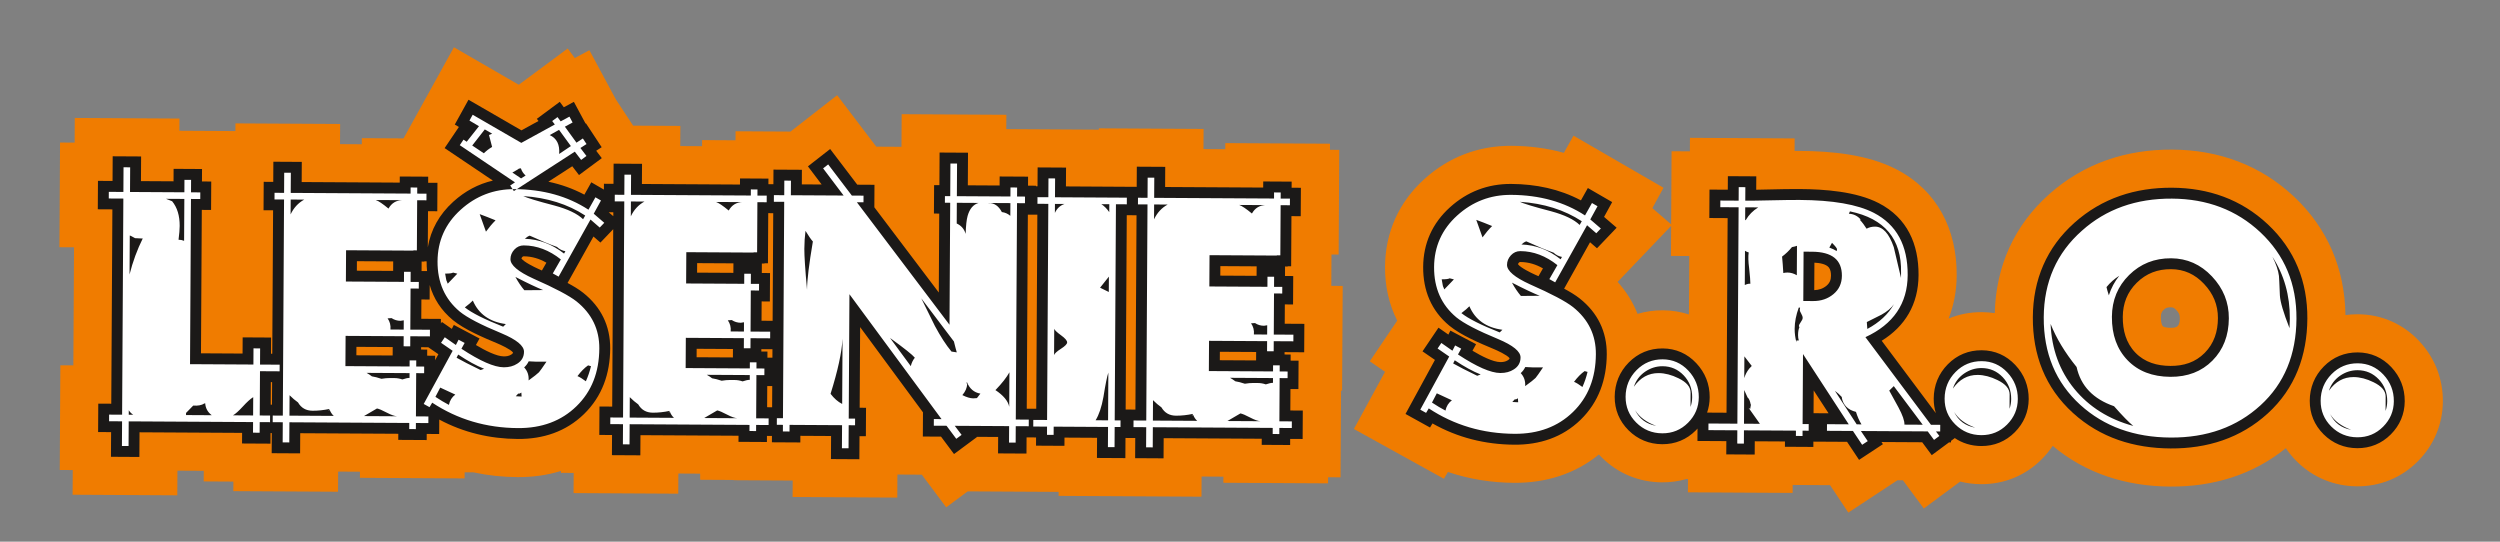 <?xml version="1.0" encoding="UTF-8" standalone="no"?>
<svg
   xmlns:dc="http://purl.org/dc/elements/1.1/"
   xmlns:cc="http://creativecommons.org/ns#"
   xmlns:rdf="http://www.w3.org/1999/02/22-rdf-syntax-ns#"
   xmlns:svg="http://www.w3.org/2000/svg"
   xmlns="http://www.w3.org/2000/svg"
   viewBox="0 0 600 130"
   id="svg4655"
   height="130"
   width="600"
   version="1.1">
  <rect x="0" y="0" width="600" height="130" fill="#808080" stroke="none"/>
  <defs
     id="defs4659" />
  <g
     transform="translate(-6.829,-163.988)"
     id="Layer1000">
    <path
       id="path4647"
       style="fill:#f07c00;fill-rule:evenodd"
       d="m 569.739,239.608 c 0.984,-0.135 1.989,-0.2 3.009,-0.194 5.652,0.032 10.8,2.301 14.668,6.42 3.747,3.989 5.73,9.029 5.699,14.502 -0.031,5.465 -2.157,10.503 -6.013,14.372 -3.93,3.944 -9.025,6.029 -14.591,5.997 -5.501,-0.031 -10.59,-2.13 -14.487,-6.014 -0.982,-0.978 -1.849,-2.029 -2.598,-3.141 -7.902,6.409 -17.431,9.276 -27.722,9.217 -10.495,-0.06 -20.225,-3.072 -28.23,-9.771 -0.755,1.134 -1.631,2.204 -2.62,3.196 -3.93,3.944 -9.025,6.029 -14.591,5.997 -1.714,-0.01 -3.388,-0.22 -4.998,-0.623 l -8.718,6.46 -5.018,-6.771 -1.31,-0.008 -11.793,7.764 -4.377,-6.584 -8.983,-0.051 -0.011,1.909 -25.125,-0.143 0.018,-3.183 -0.393,-0.002 c -1.867,0.537 -3.831,0.805 -5.856,0.794 -5.5,-0.031 -10.59,-2.13 -14.487,-6.014 -0.221,-0.221 -0.437,-0.445 -0.646,-0.672 -5.752,4.691 -12.765,6.845 -20.318,6.802 -5.513,-0.032 -10.848,-0.892 -15.914,-2.609 l -0.972,1.631 -21.599,-11.943 7.475,-13.723 -3.658,-2.525 6.586,-9.759 c -1.983,-3.89 -2.955,-8.266 -2.928,-12.922 0.047,-8.229 3.312,-15.508 9.411,-21.033 5.856,-5.304 13.014,-8.045 20.916,-8 4.315,0.025 8.54,0.56 12.595,1.683 l 2.311,-4.122 21.598,12.508 -2.677,4.89 4.515,3.882 0.101,-17.539 4.391,0.025 0.019,-3.247 25.124,0.145 -0.017,2.996 c 0.427,-0.001 0.854,-6e-4 1.28,0.002 7.626,0.043 16.266,0.856 23.138,4.406 9.896,5.113 14.553,14.505 14.49,25.461 -0.021,3.753 -0.696,7.226 -1.95,10.373 2.491,-1.036 5.192,-1.564 8.017,-1.548 1.042,0.006 2.067,0.088 3.07,0.243 0.285,-11.21 4.642,-21.061 13.089,-28.573 8.299,-7.38 18.441,-10.742 29.507,-10.679 11.056,0.063 21.107,3.674 29.195,11.262 8.131,7.628 12.221,17.402 12.377,28.456 z m -157.564,-0.145 0.08,-14.029 -4.392,-0.025 0.042,-7.211 -12.847,13.446 c 2.072,2.297 3.677,4.875 4.78,7.679 1.94,-0.582 3.985,-0.875 6.098,-0.863 2.169,0.012 4.263,0.354 6.239,1.003 z m -141.614,-44.355 0.002,-0.319 25.125,0.143 -0.028,4.837 5.233,0.03 0.008,-1.464 25.125,0.144 -0.008,1.463 2.228,0.013 -0.144,25.126 -1.718,-0.01 -0.043,7.524 2.737,0.016 -0.144,25.125 -0.255,-0.001 -0.119,20.812 -2.991,-0.017 -0.008,1.463 -25.125,-0.143 0.008,-1.464 -5.233,-0.03 -0.028,4.837 -34.29,-0.196 0.005,-0.955 -21.818,-0.124 -5.164,3.827 -5.847,-7.836 -5.858,-0.034 -0.032,5.538 -25.125,-0.146 0.022,-3.945 -14.192,-0.082 4e-4,-0.063 -8.019,-0.046 0.008,-1.464 -5.234,-0.03 -0.028,4.837 -25.125,-0.143 0.028,-4.838 -3.054,-0.018 0.003,-0.461 c -3.287,1.022 -6.777,1.504 -10.39,1.484 -3.62,-0.021 -7.164,-0.399 -10.605,-1.143 l -2.124,-0.012 -0.008,1.464 -25.125,-0.143 0.008,-1.464 -5.234,-0.03 -0.028,4.837 -25.125,-0.143 0.013,-2.291 -7.128,-0.041 0.015,-2.546 -6.315,-0.036 -0.034,5.919 -25.125,-0.144 0.034,-5.919 -3.118,-0.018 0.143,-25.125 3.119,0.018 0.162,-28.336 -3.501,-0.02 0.145,-25.125 3.5,0.02 0.034,-5.919 25.125,0.144 -0.017,2.928 13.443,0.077 0.011,-1.845 25.125,0.143 -0.028,4.837 5.233,0.03 0.008,-1.464 10.005,0.057 12.093,-21.87 15.559,8.997 11.745,-8.704 1.702,2.295 3.503,-1.885 6.366,11.831 4.133,6.277 11.338,0.065 -0.028,4.836 5.233,0.03 0.008,-1.464 8.02,0.046 0.012,-2.163 13.185,0.075 11.195,-8.735 9.39,12.353 6.051,0.035 0.045,-7.828 25.125,0.142 -0.02,3.437 z m 259.419,45.2 c 0.005,-0.837 -0.263,-1.294 -0.841,-1.906 -0.446,-0.472 -0.682,-0.656 -1.316,-0.66 -0.764,-0.004 -1.2,0.085 -1.739,0.617 -0.538,0.532 -0.632,0.968 -0.637,1.732 -0.003,0.559 0.02,1.727 0.462,2.185 0.339,0.352 1.475,0.379 1.885,0.381 0.544,0.003 1.246,0.006 1.657,-0.408 0.494,-0.498 0.524,-1.277 0.528,-1.941 z" />
    <g
       id="Layer1001">
      <path
         id="path4649"
         style="fill:#1b1918;fill-rule:evenodd"
         d="m 471.432,263.144 c -0.347,-1.104 -0.519,-2.276 -0.512,-3.507 0.018,-3.148 1.162,-5.966 3.373,-8.209 2.22,-2.252 4.994,-3.396 8.155,-3.378 3.151,0.018 5.894,1.238 8.049,3.533 2.14,2.279 3.236,5.057 3.218,8.184 -0.018,3.074 -1.176,5.789 -3.344,7.964 -2.2,2.208 -4.941,3.323 -8.056,3.305 -2.373,-0.014 -4.546,-0.675 -6.422,-1.964 l 0.057,0.076 -0.879,0.651 -0.002,0.369 -0.491,-0.003 -4.128,3.058 -2.294,-3.095 -9.773,-0.056 0.347,0.513 -5.727,3.771 -2.879,-4.331 -8.085,-0.046 -0.007,1.273 -6.821,-0.039 0.007,-1.273 -7.245,-0.041 -0.018,3.182 -6.821,-0.039 0.018,-3.182 -6.937,-0.04 0.017,-2.974 c -0.137,0.152 -0.279,0.301 -0.425,0.448 -2.2,2.208 -4.941,3.323 -8.056,3.305 -3.11,-0.018 -5.875,-1.148 -8.079,-3.344 -2.207,-2.199 -3.336,-4.94 -3.318,-8.055 0.018,-3.148 1.162,-5.966 3.373,-8.209 2.22,-2.252 4.994,-3.396 8.155,-3.378 3.151,0.018 5.894,1.238 8.049,3.533 2.14,2.279 3.236,5.057 3.218,8.184 -0.007,1.296 -0.217,2.528 -0.621,3.683 l 4.662,0.027 0.267,-46.704 -4.392,-0.025 0.039,-6.821 4.391,0.025 0.019,-3.246 6.821,0.039 -0.018,3.216 c 1.182,-0.018 2.365,-0.047 3.543,-0.076 2.294,-0.057 4.595,-0.102 6.89,-0.089 6.005,0.034 13.565,0.582 18.989,3.385 6.813,3.52 9.582,9.789 9.54,17.278 -0.04,7.048 -3.258,12.279 -8.844,15.748 z m -27.889,0.022 2.14,0.012 -3.573,-5.489 -0.031,5.468 z m -166.199,-54.35 2.291,0.013 0.028,-4.837 6.821,0.039 -0.028,4.837 23.538,0.135 0.008,-1.464 6.821,0.039 -0.008,1.464 2.227,0.013 -0.039,6.821 -2.228,-0.013 -0.069,12.028 -0.828,-0.005 -5e-4,0.064 -0.635,-0.004 -0.013,2.28 1.973,0.011 -0.039,6.821 -1.973,-0.011 -0.026,4.635 4.71,0.027 -0.039,6.821 -4.71,-0.027 -0.003,0.562 1.464,0.008 -0.008,1.464 1.909,0.011 -0.039,6.821 -1.909,-0.011 -0.029,5.144 2.991,0.017 -0.039,6.821 -2.991,-0.017 -0.008,1.464 -6.821,-0.039 0.008,-1.464 -23.538,-0.135 -0.028,4.837 -6.821,-0.039 0.028,-4.837 -2.344,-0.013 -0.028,4.837 -6.821,-0.039 0.028,-4.837 -7.817,-0.045 -0.011,1.973 -6.821,-0.039 0.011,-1.973 -2.28,-0.013 -0.022,3.882 -6.821,-0.039 0.022,-3.946 -5.141,-0.029 0.043,0.058 -5.493,4.071 -3.117,-4.178 -4.367,-0.025 0.033,-5.811 -15.083,-20.455 -0.111,19.358 1.528,0.009 -0.039,6.821 -1.527,-0.009 -0.032,5.537 -6.821,-0.04 0.032,-5.537 -7.372,-0.042 -0.009,1.591 -6.821,-0.039 0.009,-1.527 -1.198,-0.007 -0.008,1.464 -6.821,-0.039 0.008,-1.464 -23.537,-0.135 -0.028,4.837 -6.821,-0.039 0.028,-4.837 -3.055,-0.018 0.039,-6.821 3.055,0.018 0.243,-42.577 -3.068,3.212 -1.671,-1.449 -6.221,11.141 c 1.298,0.695 2.647,1.478 3.779,2.381 4.253,3.396 6.487,7.904 6.456,13.355 -0.035,6.032 -1.922,11.488 -6.281,15.728 -4.357,4.239 -9.839,6.016 -15.871,5.981 -6.713,-0.038 -13.062,-1.549 -18.871,-4.659 l -0.02,3.469 -2.991,-0.017 -0.008,1.464 -6.821,-0.039 0.008,-1.464 -23.538,-0.135 -0.028,4.837 -6.821,-0.039 0.028,-4.837 -0.307,-0.002 -0.015,2.546 -6.821,-0.039 0.015,-2.546 -24.619,-0.141 -0.034,5.919 -6.821,-0.039 0.034,-5.919 -3.118,-0.018 0.039,-6.821 3.119,0.018 0.267,-46.64 -3.501,-0.02 0.039,-6.821 3.5,0.02 0.034,-5.919 6.821,0.039 -0.034,5.919 7.817,0.045 0.017,-2.991 6.821,0.039 -0.017,2.991 2.228,0.013 -0.039,6.821 -2.227,-0.013 -0.197,34.421 9.981,0.057 0.022,-3.882 6.821,0.039 -0.022,3.882 0.307,0.002 0.197,-34.421 -2.291,-0.013 0.039,-6.821 2.291,0.013 0.028,-4.837 6.821,0.039 -0.028,4.837 23.537,0.135 0.008,-1.464 6.821,0.039 -0.008,1.464 2.228,0.013 -0.039,6.821 -2.227,-0.013 -0.05,8.668 c 0.716,-4.236 2.775,-7.92 6.119,-10.949 2.81,-2.546 5.988,-4.244 9.5,-5.063 l -11.581,-7.798 3.424,-5.072 -0.985,-0.582 3.291,-5.952 12.705,7.347 4.092,-2.243 -0.397,-0.522 5.506,-4.08 0.968,1.306 2.417,-1.301 2.807,5.217 0.091,-0.06 3.773,5.732 -1.317,0.848 1.345,1.775 -5.471,4.054 -1.613,-2.108 -5.734,3.709 c 3,0.635 5.895,1.65 8.636,3.107 l 1.663,-2.965 3.026,1.752 0.008,-1.401 2.291,0.013 0.028,-4.837 6.821,0.039 -0.028,4.837 23.537,0.135 0.008,-1.464 6.821,0.039 -0.008,1.337 1.198,0.007 0.02,-3.5 6.821,0.039 -0.02,3.501 4.759,0.027 -3.289,-4.353 5.332,-4.161 6.509,8.562 4.128,0.024 -0.031,5.4 15.466,20.452 0.108,-18.942 -1.273,-0.007 0.039,-6.821 1.273,0.007 0.045,-7.828 6.821,0.039 -0.045,7.828 7.627,0.044 0.012,-2.164 6.821,0.039 -0.012,2.164 1.909,0.011 -7e-4,0.127 0.371,0.002 0.026,-4.519 6.821,0.04 -0.026,4.518 z m -0.039,6.821 -0.053,-3e-4 -0.267,46.64 2.344,0.013 0.267,-46.64 z m -23.792,-0.136 -0.266,46.577 2.28,0.013 0.266,-46.577 z m -61.109,-0.349 -1.198,-0.007 -0.069,12.028 -0.828,-0.005 -4e-4,0.064 -0.635,-0.004 -0.013,2.28 1.973,0.011 -0.039,6.821 -1.973,-0.011 -0.027,4.635 2.662,0.015 z m -0.187,32.649 -2.662,-0.015 -0.003,0.562 1.464,0.008 -0.008,1.464 1.198,0.007 z m -0.051,8.847 -1.198,-0.007 -0.029,5.08 1.198,0.007 z m -39.25,-41.722 1.104,0.95 0.005,-0.943 z m -43.701,11.779 -0.561,-0.003 -4e-4,0.064 -0.637,-0.004 -0.013,2.28 1.32,0.008 c -0.077,-0.766 -0.113,-1.548 -0.109,-2.345 z m 0.742,5.683 -0.02,3.486 -1.973,-0.011 -0.027,4.635 4.71,0.027 -0.006,1.107 0.25,-0.37 2.373,1.659 0.485,-0.956 6.166,3.262 -0.866,1.566 c 2.14,1.28 4.927,2.72 6.69,2.73 0.617,0.004 1.267,-0.089 1.791,-0.437 l 0.025,-0.016 0.025,-0.016 c 0.232,-0.147 0.338,-0.257 0.373,-0.468 -0.581,-0.772 -3.024,-1.877 -3.76,-2.183 -3.303,-1.373 -7.927,-3.327 -10.69,-5.613 -2.806,-2.322 -4.62,-5.168 -5.547,-8.4 z m -0.338,14.941 -1.721,-0.01 -0.003,0.562 1.464,0.008 -0.008,1.464 1.909,0.011 -0.006,1.079 0.786,-1.443 z m -37.792,8.376 -0.031,5.399 0.307,0.002 0.031,-5.399 z m 29.368,-28.982 -8.708,-0.05 -0.013,2.28 8.708,0.05 z m -0.129,22.583 0.012,-2.026 -8.708,-0.05 -0.012,2.026 z m 35.822,-20.399 1.074,-1.873 c -1.652,-0.954 -3.455,-1.521 -5.441,-1.532 -0.163,-0.001 -0.224,0.044 -0.337,0.167 -0.109,0.118 -0.182,0.224 -0.215,0.358 0.584,0.841 3.171,2.096 3.944,2.442 0.325,0.145 0.649,0.291 0.974,0.438 z m 45.834,20.866 0.012,-2.026 -8.708,-0.05 -0.012,2.026 z m 0.129,-22.583 -8.708,-0.05 -0.013,2.28 8.708,0.05 z m 125.441,23.301 0.011,-2.026 -8.708,-0.05 -0.012,2.026 z m 0.129,-22.583 -8.709,-0.05 -0.013,2.28 8.708,0.05 z m 80.017,-5.781 -6.221,11.141 c 1.298,0.695 2.647,1.478 3.779,2.382 4.253,3.396 6.487,7.904 6.456,13.355 -0.035,6.032 -1.922,11.488 -6.281,15.728 -4.357,4.239 -9.839,6.016 -15.871,5.981 -7.026,-0.04 -13.653,-1.693 -19.679,-5.104 l -0.585,0.981 -5.886,-3.254 7.064,-12.969 -2.982,-2.058 3.833,-5.68 2.373,1.659 0.485,-0.957 6.165,3.262 -0.866,1.566 c 2.14,1.28 4.926,2.72 6.69,2.73 0.617,0.004 1.267,-0.089 1.791,-0.437 l 0.025,-0.017 0.026,-0.016 c 0.232,-0.146 0.338,-0.257 0.373,-0.468 -0.581,-0.772 -3.024,-1.877 -3.759,-2.183 -3.303,-1.373 -7.927,-3.327 -10.69,-5.613 -4.356,-3.605 -6.321,-8.473 -6.289,-14.089 0.032,-5.665 2.206,-10.5 6.404,-14.303 4.159,-3.768 9.106,-5.663 14.719,-5.631 5.899,0.034 11.587,1.208 16.739,3.945 l 1.663,-2.965 5.836,3.379 -1.946,3.554 3.017,2.595 -4.713,4.933 z m -12.375,8.148 1.074,-1.873 c -1.652,-0.954 -3.455,-1.521 -5.441,-1.532 -0.163,-0.001 -0.224,0.044 -0.338,0.167 -0.109,0.118 -0.182,0.224 -0.215,0.358 0.584,0.841 3.171,2.096 3.944,2.442 0.325,0.145 0.649,0.291 0.974,0.438 z m 184.528,10.208 c -0.05,8.802 -2.92,16.713 -9.473,22.703 -6.539,5.977 -14.563,8.478 -23.361,8.428 -8.784,-0.05 -16.847,-2.553 -23.401,-8.504 -6.721,-6.102 -9.699,-13.98 -9.647,-23.005 0.051,-8.992 3.297,-16.709 10.034,-22.699 6.604,-5.873 14.575,-8.416 23.373,-8.366 8.742,0.05 16.584,2.779 22.986,8.785 6.498,6.096 9.541,13.771 9.491,22.657 z m 23.372,19.8 c -0.018,3.074 -1.176,5.789 -3.344,7.964 -2.2,2.208 -4.941,3.323 -8.056,3.305 -3.11,-0.018 -5.875,-1.148 -8.079,-3.344 -2.207,-2.199 -3.335,-4.94 -3.318,-8.055 0.018,-3.148 1.162,-5.966 3.373,-8.209 2.22,-2.252 4.994,-3.396 8.155,-3.378 3.151,0.018 5.894,1.238 8.049,3.533 2.14,2.279 3.236,5.057 3.218,8.184 z m -141.678,-33.253 -0.038,6.591 c 1.095,-0.035 2.075,-0.339 2.936,-1.056 0.775,-0.646 1.077,-1.407 1.083,-2.411 0.004,-0.65 -0.086,-1.429 -0.502,-1.958 -0.685,-0.871 -2.292,-1.11 -3.478,-1.166 z m 96.846,13.329 c 0.018,-3.217 -1.135,-5.909 -3.34,-8.243 -2.174,-2.301 -4.743,-3.509 -7.916,-3.527 -3.209,-0.018 -5.938,0.999 -8.226,3.26 -2.277,2.251 -3.336,4.994 -3.354,8.188 -0.018,3.22 0.752,6.232 3.026,8.591 2.258,2.341 5.228,3.162 8.421,3.18 3.159,0.018 5.96,-0.85 8.207,-3.115 2.276,-2.295 3.164,-5.149 3.182,-8.335 z" />
    </g>
    <path
       id="path4652"
       style="fill:#ffffff;fill-rule:evenodd"
       d="m 73.937,253.103 -4.71,-0.027 -0.061,10.628 3.119,0.018 -0.009,1.591 -3.119,-0.018 -0.015,2.546 -1.591,-0.009 0.015,-2.546 -29.849,-0.171 -0.034,5.919 -1.591,-0.009 0.034,-5.919 -3.118,-0.018 0.009,-1.591 3.119,0.018 0.297,-51.87 -3.5,-0.02 0.009,-1.591 3.5,0.02 0.034,-5.919 1.591,0.009 -0.034,5.919 13.047,0.075 0.017,-2.991 1.591,0.009 -0.017,2.991 2.228,0.013 -0.009,1.591 -2.228,-0.013 -0.227,39.65 15.211,0.087 0.022,-3.882 1.591,0.009 -0.022,3.882 4.71,0.027 z m -22.924,-31.317 0.058,-10.056 -4.391,-0.025 1.46,0.581 c 1.226,1.496 1.826,3.473 1.812,5.929 -0.005,0.853 -0.1,1.947 -0.274,3.308 0.471,0.003 0.916,0.094 1.335,0.262 z m -9.925,-0.566 -0.382,-0.002 c -0.344,-0.002 -0.827,-0.03 -1.464,-0.072 -0.216,-0.129 -0.533,-0.296 -0.952,-0.515 l 0.318,0.129 -0.635,-0.258 -0.053,9.356 c 0.781,-3.089 1.842,-5.972 3.168,-8.638 z m 26.488,42.476 0.025,-4.391 c -0.677,0.416 -1.509,1.175 -2.495,2.252 -0.986,1.076 -1.767,1.772 -2.367,2.112 z m -9.928,-0.057 c -0.976,-0.731 -1.492,-1.689 -1.575,-2.873 l -0.829,0.25 0.637,-0.187 c -0.677,0.416 -1.569,0.589 -2.676,0.494 l -1.729,1.772 -0.003,0.509 z m -18.838,-0.108 c -0.469,-0.295 -0.824,-0.667 -1.076,-1.088 l -0.006,1.082 z m 71.2,-18.814 -4.71,-0.027 -0.014,2.418 -1.591,-0.009 0.014,-2.418 -13.938,-0.08 -0.042,7.255 15.402,0.088 0.008,-1.464 1.591,0.009 -0.008,1.464 1.909,0.011 -0.009,1.591 -1.909,-0.011 -0.059,10.374 2.991,0.017 -0.009,1.591 -2.991,-0.017 -0.008,1.464 -1.591,-0.009 0.008,-1.464 -28.767,-0.164 -0.028,4.837 -1.591,-0.009 0.028,-4.837 -3.055,-0.018 0.009,-1.591 3.055,0.017 0.296,-51.87 -2.291,-0.013 0.009,-1.591 2.291,0.013 0.028,-4.837 1.591,0.009 -0.028,4.837 28.767,0.165 0.008,-1.464 1.591,0.009 -0.008,1.464 2.227,0.013 -0.009,1.591 -2.228,-0.013 -0.069,12.029 -0.827,-0.005 -4e-4,0.064 -16.166,-0.092 -0.043,7.51 13.938,0.08 0.014,-2.419 1.591,0.009 -0.014,2.418 1.973,0.011 -0.009,1.591 -1.973,-0.011 -0.057,9.865 4.71,0.027 z m -6.623,-32.688 -6.364,-0.036 c 0.635,0.22 1.65,0.9 3.043,2.054 0.733,-1.307 1.832,-1.988 3.321,-2.018 z m -23.548,-0.135 -3.246,-0.019 -0.02,3.564 c 0.735,-1.562 1.823,-2.752 3.266,-3.546 z m 23.88,31.196 0.013,-2.228 c -0.51,0.086 -0.764,0.123 -0.764,0.123 -0.802,-0.005 -1.526,-0.225 -2.16,-0.649 l -0.955,0.058 c 0.543,0.767 0.78,1.659 0.685,2.677 z m 1.398,11.591 0.007,-1.145 -10.31,-0.059 c 0.469,0.257 0.888,0.54 1.268,0.835 0.636,0.093 1.399,0.288 2.288,0.586 0.764,-0.123 1.427,-0.183 1.974,-0.179 l 1.145,0.007 c 0.637,0.004 1.272,0.109 1.908,0.329 0.727,-0.25 1.3,-0.374 1.721,-0.372 z m -2.98,9.211 c -0.636,-0.042 -1.437,-0.326 -2.414,-0.841 -1.142,-0.605 -1.942,-0.94 -2.413,-1.032 -0.677,0.416 -1.724,1.034 -3.129,1.828 z m -15.211,-0.087 c -0.418,-0.384 -0.733,-0.857 -0.947,-1.406 l -0.383,0.125 0.32,-0.253 -0.063,-0.128 c -1.364,0.285 -2.701,0.43 -4.012,0.423 -1.566,-0.009 -2.733,-0.678 -3.489,-1.993 -0.672,-0.475 -1.356,-1.051 -2.027,-1.73 l -0.028,4.901 z m 64.929,-46.345 -1.088,1.139 -2.217,-1.922 -7.652,13.704 -1.396,-0.772 1.929,-3.362 c -2.788,-2.218 -5.747,-3.343 -8.891,-3.361 -0.891,-0.005 -1.644,0.334 -2.272,1.005 -0.615,0.671 -0.925,1.433 -0.93,2.286 -0.008,1.438 1.829,3.002 5.511,4.678 5.168,2.283 8.607,4.097 10.343,5.469 3.675,2.949 5.499,6.714 5.473,11.296 -0.033,5.728 -1.867,10.351 -5.489,13.869 -3.622,3.531 -8.304,5.273 -14.032,5.24 -7.637,-0.044 -14.499,-2.081 -20.586,-6.1 l -0.642,1.078 -1.396,-0.772 6.947,-12.753 -2.789,-1.925 0.899,-1.331 2.663,1.861 0.644,-1.269 1.459,0.772 -0.772,1.396 c 4.476,2.953 7.867,4.436 10.158,4.45 1.273,0.007 2.357,-0.279 3.251,-0.873 1.06,-0.668 1.601,-1.62 1.608,-2.855 0.008,-1.438 -1.791,-2.913 -5.385,-4.422 -4.915,-2.026 -8.252,-3.764 -10.026,-5.213 -3.585,-2.986 -5.37,-7.006 -5.341,-12.06 0.028,-4.926 1.872,-9.053 5.544,-12.379 3.672,-3.327 7.984,-4.982 12.948,-4.954 6.835,0.039 12.745,1.689 17.729,4.938 l 1.672,-2.982 1.332,0.771 -1.737,3.172 z m -4.572,-1.745 c -4.185,-2.735 -9.141,-4.291 -14.867,-4.667 0.85,0.425 3.341,1.19 7.497,2.271 3.215,0.871 5.5,1.966 6.855,3.285 z m -4.759,8.565 c -0.763,-0.132 -1.436,-0.479 -2.031,-1.03 -1.905,-0.685 -4.09,-1.589 -6.54,-2.71 -0.421,0.163 -0.804,0.415 -1.15,0.757 3.398,0.108 6.522,1.285 9.399,3.554 z m -16.76,-7.415 c -1.359,-0.555 -2.629,-1.059 -3.81,-1.486 l 1.504,4.209 c 0.731,-1.014 1.5,-1.926 2.307,-2.723 z m 11.424,16.74 c -1.524,-0.607 -3.746,-1.651 -6.665,-3.157 0.668,1.238 1.387,2.299 2.146,3.195 z m 11.479,18.268 -0.699,-0.195 c -0.856,0.593 -1.701,1.454 -2.561,2.595 l 0.064,5e-4 c 0.508,0.219 1.167,0.618 1.966,1.22 0.516,-1.143 0.93,-2.35 1.23,-3.621 z m -32.078,-22.205 -1.017,-0.261 c -0.256,0.164 -0.892,0.249 -1.911,0.244 0.209,1.274 0.333,1.873 0.372,1.784 l 0.251,0.638 z m 11.642,12.095 c -3.905,-0.531 -6.542,-2.418 -7.923,-5.646 -0.384,0.418 -1.024,0.974 -1.919,1.644 1.647,1.32 4.719,2.865 9.202,4.635 z m 9.75,9.03 c -1.744,0.028 -3.157,0.007 -4.264,-0.088 -0.258,0.546 -0.617,1.04 -1.09,1.458 0.797,0.857 1.16,1.891 1.064,3.125 1.278,-0.922 2.109,-1.579 2.493,-1.959 0.256,-0.291 0.859,-1.141 1.797,-2.535 z m -5.967,8.367 -0.058,-0.955 -0.447,0.252 -0.318,-0.002 -0.576,0.633 z m -9,-6.67 c -1.867,-0.736 -3.935,-1.868 -6.218,-3.409 l -0.386,0.761 c 1.269,0.733 3.198,1.711 5.775,2.961 z m -6.909,6.198 -3.618,-1.676 -1.158,2.221 c 1.103,0.732 2.182,1.374 3.235,1.928 0.222,-1.055 0.736,-1.88 1.542,-2.473 z m 31.476,-57.267 -1.278,0.947 -1.516,-1.982 -14.629,9.463 -0.883,-1.342 1.15,-0.757 -13.251,-8.922 0.899,-1.331 0.761,0.513 2.949,-3.738 -2.284,-1.35 0.772,-1.396 11.672,6.75 8.045,-4.409 -0.632,-0.831 1.278,-0.947 0.758,1.023 2.107,-1.134 0.756,1.405 -1.851,1.008 2.778,3.835 1.533,-1.01 0.883,1.342 -1.469,0.946 z m -17.78,3.972 2.092,1.412 1.086,-0.694 c -0.545,-0.474 -0.923,-1.049 -1.136,-1.725 l -0.446,0.061 c -0.294,0.215 -0.831,0.53 -1.597,0.946 z m -4.847,-9.32 -1.776,-1.028 -3.014,3.865 2.79,1.862 c 0.602,-0.595 1.254,-1.1 1.982,-1.516 l -0.747,-2.868 z m 18.886,2.972 -2.842,-3.898 -2.235,1.26 c 1.689,0.773 2.444,2.28 2.265,4.532 z m 47.827,46.137 -4.71,-0.027 -0.014,2.418 -1.591,-0.009 0.014,-2.418 -13.938,-0.08 -0.042,7.255 15.402,0.088 0.008,-1.464 1.591,0.009 -0.008,1.464 1.909,0.011 -0.009,1.591 -1.909,-0.011 -0.059,10.374 2.991,0.017 -0.009,1.591 -2.991,-0.017 -0.008,1.464 -1.591,-0.009 0.008,-1.464 -28.767,-0.164 -0.028,4.837 -1.591,-0.009 0.028,-4.837 -3.055,-0.018 0.009,-1.591 3.055,0.018 0.297,-51.87 -2.291,-0.013 0.009,-1.591 2.291,0.013 0.028,-4.837 1.591,0.009 -0.028,4.837 28.767,0.164 0.008,-1.464 1.591,0.009 -0.008,1.464 2.227,0.013 -0.009,1.591 -2.228,-0.013 -0.069,12.029 -0.827,-0.005 -3e-4,0.064 -16.165,-0.092 -0.043,7.51 13.938,0.08 0.014,-2.418 1.591,0.009 -0.014,2.419 1.973,0.011 -0.009,1.591 -1.973,-0.011 -0.056,9.865 4.71,0.027 z m -6.623,-32.688 -6.364,-0.036 c 0.635,0.22 1.65,0.9 3.043,2.054 0.733,-1.307 1.832,-1.988 3.321,-2.018 z m -23.548,-0.135 -3.246,-0.019 -0.02,3.564 c 0.734,-1.562 1.823,-2.752 3.266,-3.546 z m 23.88,31.196 0.013,-2.228 c -0.51,0.086 -0.765,0.123 -0.765,0.123 -0.802,-0.005 -1.526,-0.225 -2.16,-0.649 l -0.955,0.058 c 0.543,0.767 0.78,1.659 0.685,2.677 z m 1.397,11.591 0.006,-1.145 -10.31,-0.059 c 0.47,0.257 0.888,0.54 1.268,0.835 0.636,0.093 1.399,0.288 2.288,0.586 0.764,-0.123 1.427,-0.183 1.974,-0.18 l 1.146,0.007 c 0.636,0.004 1.272,0.109 1.907,0.329 0.727,-0.251 1.301,-0.374 1.721,-0.372 z m -2.98,9.212 c -0.636,-0.042 -1.437,-0.326 -2.414,-0.841 -1.142,-0.605 -1.942,-0.94 -2.413,-1.032 -0.677,0.416 -1.724,1.034 -3.129,1.828 z m -15.211,-0.087 c -0.418,-0.384 -0.734,-0.857 -0.947,-1.406 l -0.383,0.125 0.32,-0.253 -0.063,-0.128 c -1.364,0.285 -2.701,0.43 -4.012,0.423 -1.566,-0.009 -2.733,-0.678 -3.489,-1.993 -0.672,-0.475 -1.356,-1.052 -2.027,-1.73 l -0.028,4.901 z m 73.544,-5.817 c -1.526,-0.263 -2.603,-1.186 -3.23,-2.755 -0.128,0.165 -0.104,0.318 0.061,0.446 -0.043,0.929 -0.43,1.818 -1.161,2.667 1.016,0.515 1.879,0.774 2.605,0.779 l 0.891,-0.059 z m -40.206,-36.508 c -0.468,-0.512 -1.049,-1.368 -1.768,-2.556 -0.173,1.361 -0.271,2.799 -0.279,4.326 -0.009,1.655 0.201,4.927 0.644,9.805 0.013,-2.291 0.481,-6.145 1.403,-11.575 z m 51.809,44.339 -3.119,-0.018 -0.022,3.946 -1.591,-0.009 0.023,-3.946 -13.047,-0.075 1.642,2.174 -1.278,0.947 -2.337,-3.132 -3.055,-0.017 0.009,-1.591 1.846,0.011 -22.105,-29.976 -0.171,29.849 1.528,0.009 -0.009,1.591 -1.528,-0.009 -0.032,5.537 -1.591,-0.009 0.032,-5.537 -12.601,-0.072 -0.009,1.591 -1.591,-0.009 0.009,-1.591 -1.464,-0.008 0.009,-1.591 1.464,0.008 0.297,-51.933 -2.482,-0.014 0.009,-1.591 2.482,0.014 0.02,-3.5 1.591,0.009 -0.02,3.5 12.665,0.072 -4.927,-6.52 1.215,-0.948 5.685,7.479 2.8,0.016 -0.009,1.591 -1.591,-0.009 22.235,29.404 0.167,-29.276 -1.273,-0.007 0.009,-1.591 1.273,0.007 0.045,-7.828 1.591,0.009 -0.045,7.828 12.856,0.074 0.012,-2.164 1.591,0.009 -0.012,2.164 1.909,0.011 -0.009,1.591 -1.909,-0.011 -0.297,51.933 3.119,0.018 z m -33.293,-21.194 4.989,6.775 c 0.17,-0.763 0.492,-1.436 0.966,-2.031 -0.543,-0.678 -2.533,-2.268 -5.955,-4.744 z m -14.27,13.411 c 0.847,1.112 1.771,1.919 2.787,2.435 l 0.089,-15.656 c -0.184,3.308 -1.151,7.72 -2.876,13.222 z m 29.604,-12.56 -7.833,-10.356 c 1.095,2.208 2.177,4.43 3.272,6.638 1.348,2.515 2.672,4.56 3.975,6.133 l 1.272,0.198 c -0.162,-0.548 -0.399,-1.428 -0.685,-2.613 z m 5.918,-33.253 -5.219,-0.03 -0.028,4.964 c 1.105,0.515 1.813,1.347 2.15,2.495 0.05,-1.948 0.211,-3.398 0.47,-4.325 0.481,-1.69 1.352,-2.729 2.627,-3.104 z m 7.62,3.099 0.018,-3.055 c -3.564,-0.02 -5.346,-0.031 -5.346,-0.031 l 0.572,0.131 -0.381,-0.13 v 0 c 1.311,0.008 2.351,0.739 3.106,2.182 0.763,0.093 1.436,0.39 2.031,0.903 z m -0.262,45.824 0.047,-8.274 c -0.682,1.231 -1.772,2.625 -3.27,4.182 l 0.191,-0.063 -0.319,0.126 c 1.94,1.284 3.065,2.627 3.35,4.029 z m -4.876,-48.908 v 0 l -0.064,-3e-4 z m 33.094,0.317 -2.609,-0.015 -0.296,51.87 1.4,0.008 -0.009,1.591 -1.4,-0.008 -0.028,4.837 -1.591,-0.009 0.028,-4.837 -13.047,-0.075 -0.011,1.973 -1.591,-0.009 0.011,-1.973 -3.309,-0.019 0.009,-1.591 3.309,0.019 0.297,-51.87 -2.609,-0.015 0.009,-1.591 2.609,0.015 0.026,-4.519 1.591,0.009 -0.026,4.519 17.247,0.099 z m -4.211,1.885 0.011,-1.909 -1.909,-0.011 c 0.723,0.475 1.356,1.115 1.898,1.92 z m -10.745,-1.971 -2.291,-0.013 -0.012,2.164 c 0.477,-1.054 1.245,-1.775 2.303,-2.151 z m 10.635,21.128 0.021,-3.691 c -0.808,1.052 -1.513,1.939 -2.115,2.661 z m -9.998,12.099 c 0.002,-0.42 -0.478,-0.996 -1.454,-1.701 -0.976,-0.706 -1.521,-1.218 -1.646,-1.562 l -0.036,6.301 c 0.129,-0.381 0.68,-0.887 1.663,-1.518 0.984,-0.631 1.47,-1.137 1.473,-1.519 z m 9.822,18.704 0.066,-11.456 c -0.298,0.851 -0.691,2.796 -1.179,5.849 -0.434,2.416 -1.068,4.284 -1.877,5.59 z m 44.47,-18.967 -4.71,-0.027 -0.014,2.418 -1.591,-0.009 0.014,-2.418 -13.938,-0.08 -0.042,7.255 15.402,0.088 0.009,-1.464 1.591,0.009 -0.008,1.464 1.909,0.011 -0.009,1.591 -1.909,-0.011 -0.059,10.374 2.991,0.017 -0.009,1.591 -2.991,-0.017 -0.008,1.464 -1.591,-0.009 0.008,-1.464 -28.767,-0.164 -0.028,4.837 -1.591,-0.009 0.028,-4.837 -3.055,-0.017 0.009,-1.591 3.055,0.018 0.297,-51.87 -2.291,-0.013 0.009,-1.591 2.291,0.013 0.028,-4.837 1.591,0.009 -0.028,4.837 28.767,0.164 0.008,-1.464 1.591,0.009 -0.008,1.464 2.228,0.013 -0.009,1.591 -2.228,-0.013 -0.069,12.029 -0.827,-0.005 -5e-4,0.064 -16.165,-0.093 -0.043,7.51 13.938,0.08 0.014,-2.419 1.591,0.009 -0.014,2.418 1.973,0.011 -0.009,1.591 -1.973,-0.011 -0.056,9.865 4.71,0.027 z m -6.623,-32.688 -6.364,-0.036 c 0.635,0.22 1.65,0.9 3.043,2.054 0.733,-1.307 1.832,-1.988 3.321,-2.018 z m -23.548,-0.135 -3.246,-0.019 -0.02,3.564 c 0.735,-1.562 1.823,-2.752 3.266,-3.546 z m 23.88,31.196 0.013,-2.227 c -0.51,0.086 -0.764,0.123 -0.764,0.123 -0.802,-0.005 -1.526,-0.225 -2.16,-0.649 l -0.955,0.058 c 0.543,0.767 0.78,1.659 0.685,2.677 z m 1.398,11.592 0.006,-1.146 -10.31,-0.059 c 0.469,0.257 0.888,0.54 1.268,0.835 0.636,0.093 1.399,0.288 2.288,0.586 0.764,-0.123 1.427,-0.183 1.974,-0.18 l 1.145,0.007 c 0.636,0.004 1.272,0.109 1.907,0.329 0.727,-0.25 1.3,-0.374 1.721,-0.372 z m -2.98,9.211 c -0.636,-0.042 -1.437,-0.326 -2.414,-0.841 -1.142,-0.605 -1.942,-0.94 -2.413,-1.032 -0.677,0.416 -1.724,1.034 -3.129,1.828 z m -15.211,-0.087 c -0.418,-0.384 -0.733,-0.857 -0.947,-1.406 l -0.383,0.125 0.32,-0.253 -0.063,-0.128 c -1.364,0.285 -2.701,0.43 -4.012,0.423 -1.566,-0.009 -2.733,-0.678 -3.489,-1.993 -0.672,-0.475 -1.356,-1.052 -2.027,-1.73 l -0.028,4.901 z m 96.878,-46.162 -1.089,1.139 -2.217,-1.922 -7.652,13.704 -1.396,-0.772 1.929,-3.362 c -2.788,-2.218 -5.747,-3.342 -8.891,-3.36 -0.891,-0.005 -1.644,0.334 -2.271,1.005 -0.615,0.671 -0.925,1.433 -0.93,2.286 -0.008,1.438 1.829,3.002 5.51,4.678 5.168,2.283 8.607,4.097 10.343,5.469 3.675,2.949 5.499,6.714 5.473,11.297 -0.033,5.728 -1.867,10.351 -5.489,13.869 -3.623,3.531 -8.304,5.273 -14.032,5.241 -7.637,-0.044 -14.499,-2.081 -20.586,-6.1 l -0.643,1.078 -1.396,-0.772 6.947,-12.753 -2.789,-1.925 0.899,-1.331 2.663,1.861 0.644,-1.269 1.459,0.772 -0.772,1.396 c 4.476,2.953 7.867,4.436 10.158,4.449 1.273,0.007 2.357,-0.279 3.251,-0.872 1.06,-0.668 1.6,-1.62 1.607,-2.855 0.008,-1.438 -1.791,-2.912 -5.385,-4.422 -4.915,-2.026 -8.252,-3.764 -10.026,-5.213 -3.585,-2.986 -5.37,-7.006 -5.341,-12.059 0.028,-4.926 1.872,-9.052 5.544,-12.379 3.672,-3.327 7.984,-4.982 12.948,-4.954 6.835,0.039 12.745,1.689 17.729,4.938 l 1.672,-2.982 1.332,0.771 -1.737,3.172 z m -4.572,-1.744 c -4.185,-2.735 -9.14,-4.291 -14.867,-4.667 0.851,0.425 3.341,1.19 7.497,2.27 3.216,0.871 5.5,1.966 6.855,3.285 z m -4.759,8.565 c -0.763,-0.132 -1.436,-0.479 -2.031,-1.03 -1.905,-0.686 -4.09,-1.589 -6.54,-2.711 -0.421,0.163 -0.804,0.415 -1.15,0.757 3.398,0.108 6.523,1.285 9.399,3.554 z m -16.76,-7.415 c -1.359,-0.555 -2.629,-1.059 -3.81,-1.486 l 1.503,4.209 c 0.731,-1.014 1.5,-1.926 2.307,-2.724 z m 11.424,16.741 c -1.524,-0.607 -3.746,-1.651 -6.665,-3.157 0.667,1.239 1.387,2.299 2.146,3.195 z m 11.479,18.268 -0.699,-0.195 c -0.856,0.593 -1.701,1.454 -2.561,2.595 l 0.064,3e-4 c 0.508,0.219 1.168,0.618 1.966,1.221 0.516,-1.143 0.93,-2.35 1.23,-3.621 z m -32.078,-22.205 -1.017,-0.261 c -0.256,0.164 -0.892,0.25 -1.911,0.244 0.209,1.274 0.333,1.873 0.372,1.784 l 0.251,0.638 z m 11.642,12.095 c -3.905,-0.531 -6.542,-2.418 -7.923,-5.646 -0.384,0.418 -1.024,0.974 -1.919,1.644 1.647,1.321 4.719,2.866 9.202,4.635 z m 9.75,9.03 c -1.744,0.028 -3.157,0.007 -4.264,-0.088 -0.258,0.546 -0.617,1.04 -1.09,1.458 0.797,0.858 1.16,1.891 1.064,3.125 1.278,-0.922 2.109,-1.579 2.493,-1.959 0.256,-0.291 0.86,-1.141 1.797,-2.535 z m -5.967,8.367 -0.058,-0.955 -0.447,0.252 -0.318,-0.002 -0.577,0.633 z m -8.999,-6.671 c -1.867,-0.736 -3.935,-1.868 -6.218,-3.409 l -0.386,0.761 c 1.269,0.733 3.198,1.711 5.775,2.961 z m -6.909,6.198 -3.618,-1.676 -1.158,2.221 c 1.103,0.732 2.182,1.375 3.235,1.928 0.222,-1.055 0.736,-1.88 1.542,-2.473 z m 59.259,-0.743 c -0.014,2.38 -0.878,4.425 -2.581,6.133 -1.703,1.709 -3.77,2.55 -6.188,2.536 -2.457,-0.014 -4.539,-0.879 -6.248,-2.582 -1.709,-1.703 -2.562,-3.77 -2.549,-6.188 0.014,-2.507 0.892,-4.628 2.621,-6.388 1.728,-1.747 3.821,-2.613 6.278,-2.599 2.418,0.014 4.475,0.917 6.158,2.708 1.683,1.792 2.523,3.922 2.509,6.379 z m -1.591,-0.009 c 0.012,-2.037 -0.666,-3.784 -2.032,-5.231 -1.379,-1.446 -3.055,-2.181 -5.054,-2.193 -1.528,-0.009 -2.943,0.442 -4.246,1.338 -1.291,0.909 -2.176,2.101 -2.656,3.587 1.54,-2.193 3.519,-3.289 5.938,-3.276 1.527,0.009 3.116,0.425 4.766,1.237 1.942,0.94 2.916,2.091 2.908,3.454 l -0.019,3.437 c 0.259,-0.762 0.391,-1.551 0.395,-2.353 z m -8.632,6.888 c -2.376,-0.866 -4.061,-2.124 -5.07,-3.784 1.006,2.081 2.692,3.35 5.07,3.784 z m 68.157,1.344 -1.018,-0.006 0.821,1.087 -1.278,0.947 -1.516,-2.045 -16.038,-0.092 1.641,2.428 -1.342,0.883 -2.209,-3.322 -6.237,-0.036 0.009,-1.591 5.219,0.03 -10.978,-16.865 -0.096,16.802 1.464,0.008 -0.009,1.591 -1.464,-0.008 -0.007,1.273 -1.591,-0.009 0.007,-1.273 -12.474,-0.071 -0.018,3.182 -1.591,-0.009 0.018,-3.182 -6.937,-0.04 0.009,-1.591 6.937,0.04 0.297,-51.933 -4.391,-0.025 0.009,-1.591 4.391,0.025 0.019,-3.246 1.591,0.009 -0.018,3.246 c 1.235,0.007 3.31,-0.019 6.238,-0.092 2.928,-0.072 5.194,-0.097 6.81,-0.088 7.93,0.045 13.869,1.072 17.803,3.093 5.457,2.832 8.166,7.811 8.125,14.939 -0.039,6.835 -3.415,11.793 -10.141,14.899 l 15.728,21.029 2.228,0.013 z m -9.393,-38.114 c 0.173,-8.057 -3.91,-12.968 -12.263,-14.709 l -0.258,0.571 c 1.145,0.045 2.097,0.521 2.856,1.416 l -0.255,-10e-4 c 0.633,0.678 1.176,1.407 1.643,2.173 0.638,-0.34 1.314,-0.502 2.039,-0.497 1.871,0.011 3.364,1.649 4.49,4.926 0.584,2.46 1.156,4.933 1.74,7.393 z m -15.37,-5.625 c 10e-4,-0.216 -0.403,-0.728 -1.201,-1.534 -0.219,0.419 -0.424,0.799 -0.643,1.142 0.635,0.22 1.232,0.491 1.777,0.838 z m 13.672,13.189 c -0.642,0.926 -1.64,1.773 -3.006,2.529 -1.187,0.592 -2.362,1.17 -3.511,1.762 l 0.118,1.655 c 2.898,-1.549 5.023,-3.535 6.399,-5.946 z m -12.499,-6.818 c 0.022,-3.819 -2.36,-5.742 -7.159,-5.769 l -2.037,-0.012 -0.068,11.838 2.355,0.014 c 1.909,0.011 3.542,-0.54 4.885,-1.665 1.343,-1.113 2.013,-2.585 2.024,-4.405 z m -20.082,-16.408 -3.118,-0.018 -0.018,3.119 0.192,-0.126 c 0.681,-1.18 1.667,-2.18 2.945,-2.975 z m 9.263,16.283 0.041,-7.064 c -0.344,0.125 -0.74,0.225 -1.211,0.311 -0.679,0.849 -1.473,1.608 -2.368,2.278 0.12,1.185 0.215,2.509 0.296,3.948 0.344,-0.087 0.675,-0.123 1.019,-0.121 0.764,0.004 1.501,0.225 2.224,0.649 z m 30.218,35.878 -6.948,-9.268 -1.088,1.076 c 0.718,1.315 1.449,2.656 2.205,4.022 1.008,1.877 1.484,3.254 1.44,4.145 z m -41.367,-33.842 c 0.003,-0.598 -0.091,-1.846 -0.297,-3.757 -0.208,-1.529 -0.239,-2.776 -0.106,-3.756 -0.343,-0.091 -0.635,-0.22 -0.889,-0.387 l -0.047,8.21 c 0.549,-0.251 0.995,-0.351 1.338,-0.311 z m 12.555,8.219 c 0.002,-0.293 -0.111,-0.637 -0.338,-1.02 -0.24,-0.383 -0.352,-0.702 -0.351,-0.957 9e-4,-0.166 0.027,-0.344 0.066,-0.509 l -0.318,-0.002 c -0.646,1.778 -0.974,3.469 -0.984,5.086 -0.006,1.107 0.14,2.19 0.427,3.248 l 0.002,-0.445 0.573,0.003 c -0.125,-0.383 -0.186,-0.803 -0.184,-1.274 0.005,-0.802 0.11,-1.438 0.329,-1.907 l -0.126,-0.255 c 0.001,-0.255 0.156,-0.585 0.451,-0.978 0.295,-0.406 0.45,-0.736 0.451,-0.99 z m 9.25,18.51 -0.063,-0.128 -4e-4,0.064 z m 4.861,7.029 c -0.542,-0.894 -0.982,-1.89 -1.319,-2.999 -1.945,-0.482 -3.084,-1.634 -3.417,-3.457 l 0.064,4e-4 -0.063,-0.128 c -0.506,-0.55 -1.05,-1.05 -1.646,-1.473 l 5.237,8.049 z m -26.333,-14.025 -1.769,-2.301 -0.03,5.219 c 0.259,-0.851 0.645,-1.587 1.158,-2.221 l -0.192,0.19 z m 1.957,13.886 c -0.291,-0.384 -1.2,-1.662 -2.715,-3.834 l 0.381,0.257 0.197,-1.081 -0.064,0.063 c -0.161,-0.892 -0.412,-1.466 -0.754,-1.723 l -0.817,-1.787 -0.046,8.083 z m 61.898,-5.947 c -0.014,2.38 -0.878,4.425 -2.581,6.133 -1.703,1.709 -3.77,2.55 -6.188,2.536 -2.457,-0.014 -4.539,-0.879 -6.248,-2.582 -1.709,-1.703 -2.563,-3.77 -2.549,-6.188 0.014,-2.508 0.892,-4.628 2.621,-6.388 1.728,-1.747 3.821,-2.613 6.278,-2.599 2.418,0.014 4.475,0.917 6.158,2.708 1.683,1.792 2.523,3.922 2.509,6.379 z m -1.591,-0.009 c 0.012,-2.037 -0.666,-3.784 -2.032,-5.231 -1.379,-1.446 -3.055,-2.181 -5.054,-2.193 -1.528,-0.009 -2.943,0.442 -4.247,1.338 -1.291,0.909 -2.176,2.101 -2.655,3.587 1.54,-2.193 3.519,-3.289 5.938,-3.276 1.528,0.009 3.116,0.425 4.766,1.236 1.942,0.94 2.916,2.091 2.908,3.454 l -0.02,3.437 c 0.259,-0.762 0.391,-1.551 0.395,-2.353 z m -8.631,6.888 c -2.376,-0.866 -4.061,-2.123 -5.07,-3.784 1.006,2.08 2.692,3.35 5.07,3.784 z m 77.097,-26.163 c -0.05,8.656 -2.928,15.589 -8.622,20.788 -5.694,5.212 -12.888,7.793 -21.582,7.743 -8.745,-0.05 -15.96,-2.663 -21.658,-7.825 -5.914,-5.38 -8.839,-12.398 -8.79,-21.053 0.049,-8.49 3.105,-15.41 9.156,-20.76 5.796,-5.186 13.003,-7.754 21.62,-7.705 8.439,0.048 15.514,2.736 21.212,8.077 5.824,5.469 8.713,12.372 8.665,20.734 z m -1.591,-0.009 c 0.032,-5.562 -1.366,-10.509 -4.179,-14.853 0.881,1.749 1.407,3.28 1.565,4.591 0.037,0.293 0.117,1.872 0.228,4.711 0.081,1.49 0.842,4.104 2.31,7.842 0.043,-0.763 0.072,-1.527 0.077,-2.291 z m -14.638,-0.084 c 0.022,-3.818 -1.334,-7.174 -4.054,-10.054 -2.72,-2.88 -5.984,-4.324 -9.802,-4.346 -3.984,-0.023 -7.352,1.32 -10.079,4.016 -2.727,2.696 -4.108,6.048 -4.131,10.033 -0.025,4.328 1.228,7.797 3.759,10.421 2.531,2.624 5.96,3.955 10.288,3.979 4.111,0.024 7.479,-1.268 10.078,-3.889 2.599,-2.62 3.917,-5.998 3.941,-10.161 z m -26.291,-10.206 c -1.15,0.719 -2.173,1.617 -3.07,2.719 0.087,0.421 0.274,1.084 0.561,1.976 0.557,-1.741 1.393,-3.301 2.509,-4.695 z m 3.358,36.043 c -1.052,-0.859 -2.596,-2.433 -4.619,-4.736 -4.993,-1.722 -7.992,-4.857 -8.984,-9.407 -2.819,-3.491 -4.899,-6.94 -6.242,-10.346 0.258,6.073 2.163,11.265 5.702,15.6 3.54,4.323 8.258,7.29 14.142,8.889 z m 62.534,-5.944 c -0.013,2.38 -0.878,4.425 -2.581,6.133 -1.703,1.709 -3.77,2.55 -6.188,2.536 -2.457,-0.014 -4.539,-0.879 -6.248,-2.582 -1.709,-1.703 -2.562,-3.77 -2.549,-6.188 0.014,-2.507 0.892,-4.628 2.621,-6.388 1.728,-1.747 3.821,-2.613 6.277,-2.599 2.418,0.014 4.476,0.917 6.158,2.708 1.683,1.792 2.523,3.922 2.509,6.379 z m -1.591,-0.009 c 0.012,-2.037 -0.666,-3.784 -2.032,-5.231 -1.379,-1.446 -3.055,-2.181 -5.054,-2.193 -1.528,-0.009 -2.943,0.441 -4.247,1.338 -1.291,0.909 -2.176,2.101 -2.655,3.587 1.54,-2.193 3.519,-3.289 5.938,-3.276 1.528,0.009 3.116,0.425 4.766,1.236 1.942,0.94 2.916,2.091 2.908,3.454 l -0.02,3.437 c 0.259,-0.762 0.391,-1.551 0.395,-2.353 z m -8.632,6.888 c -2.375,-0.866 -4.061,-2.123 -5.07,-3.784 1.006,2.08 2.692,3.35 5.07,3.784 z" />
  </g>
</svg>
